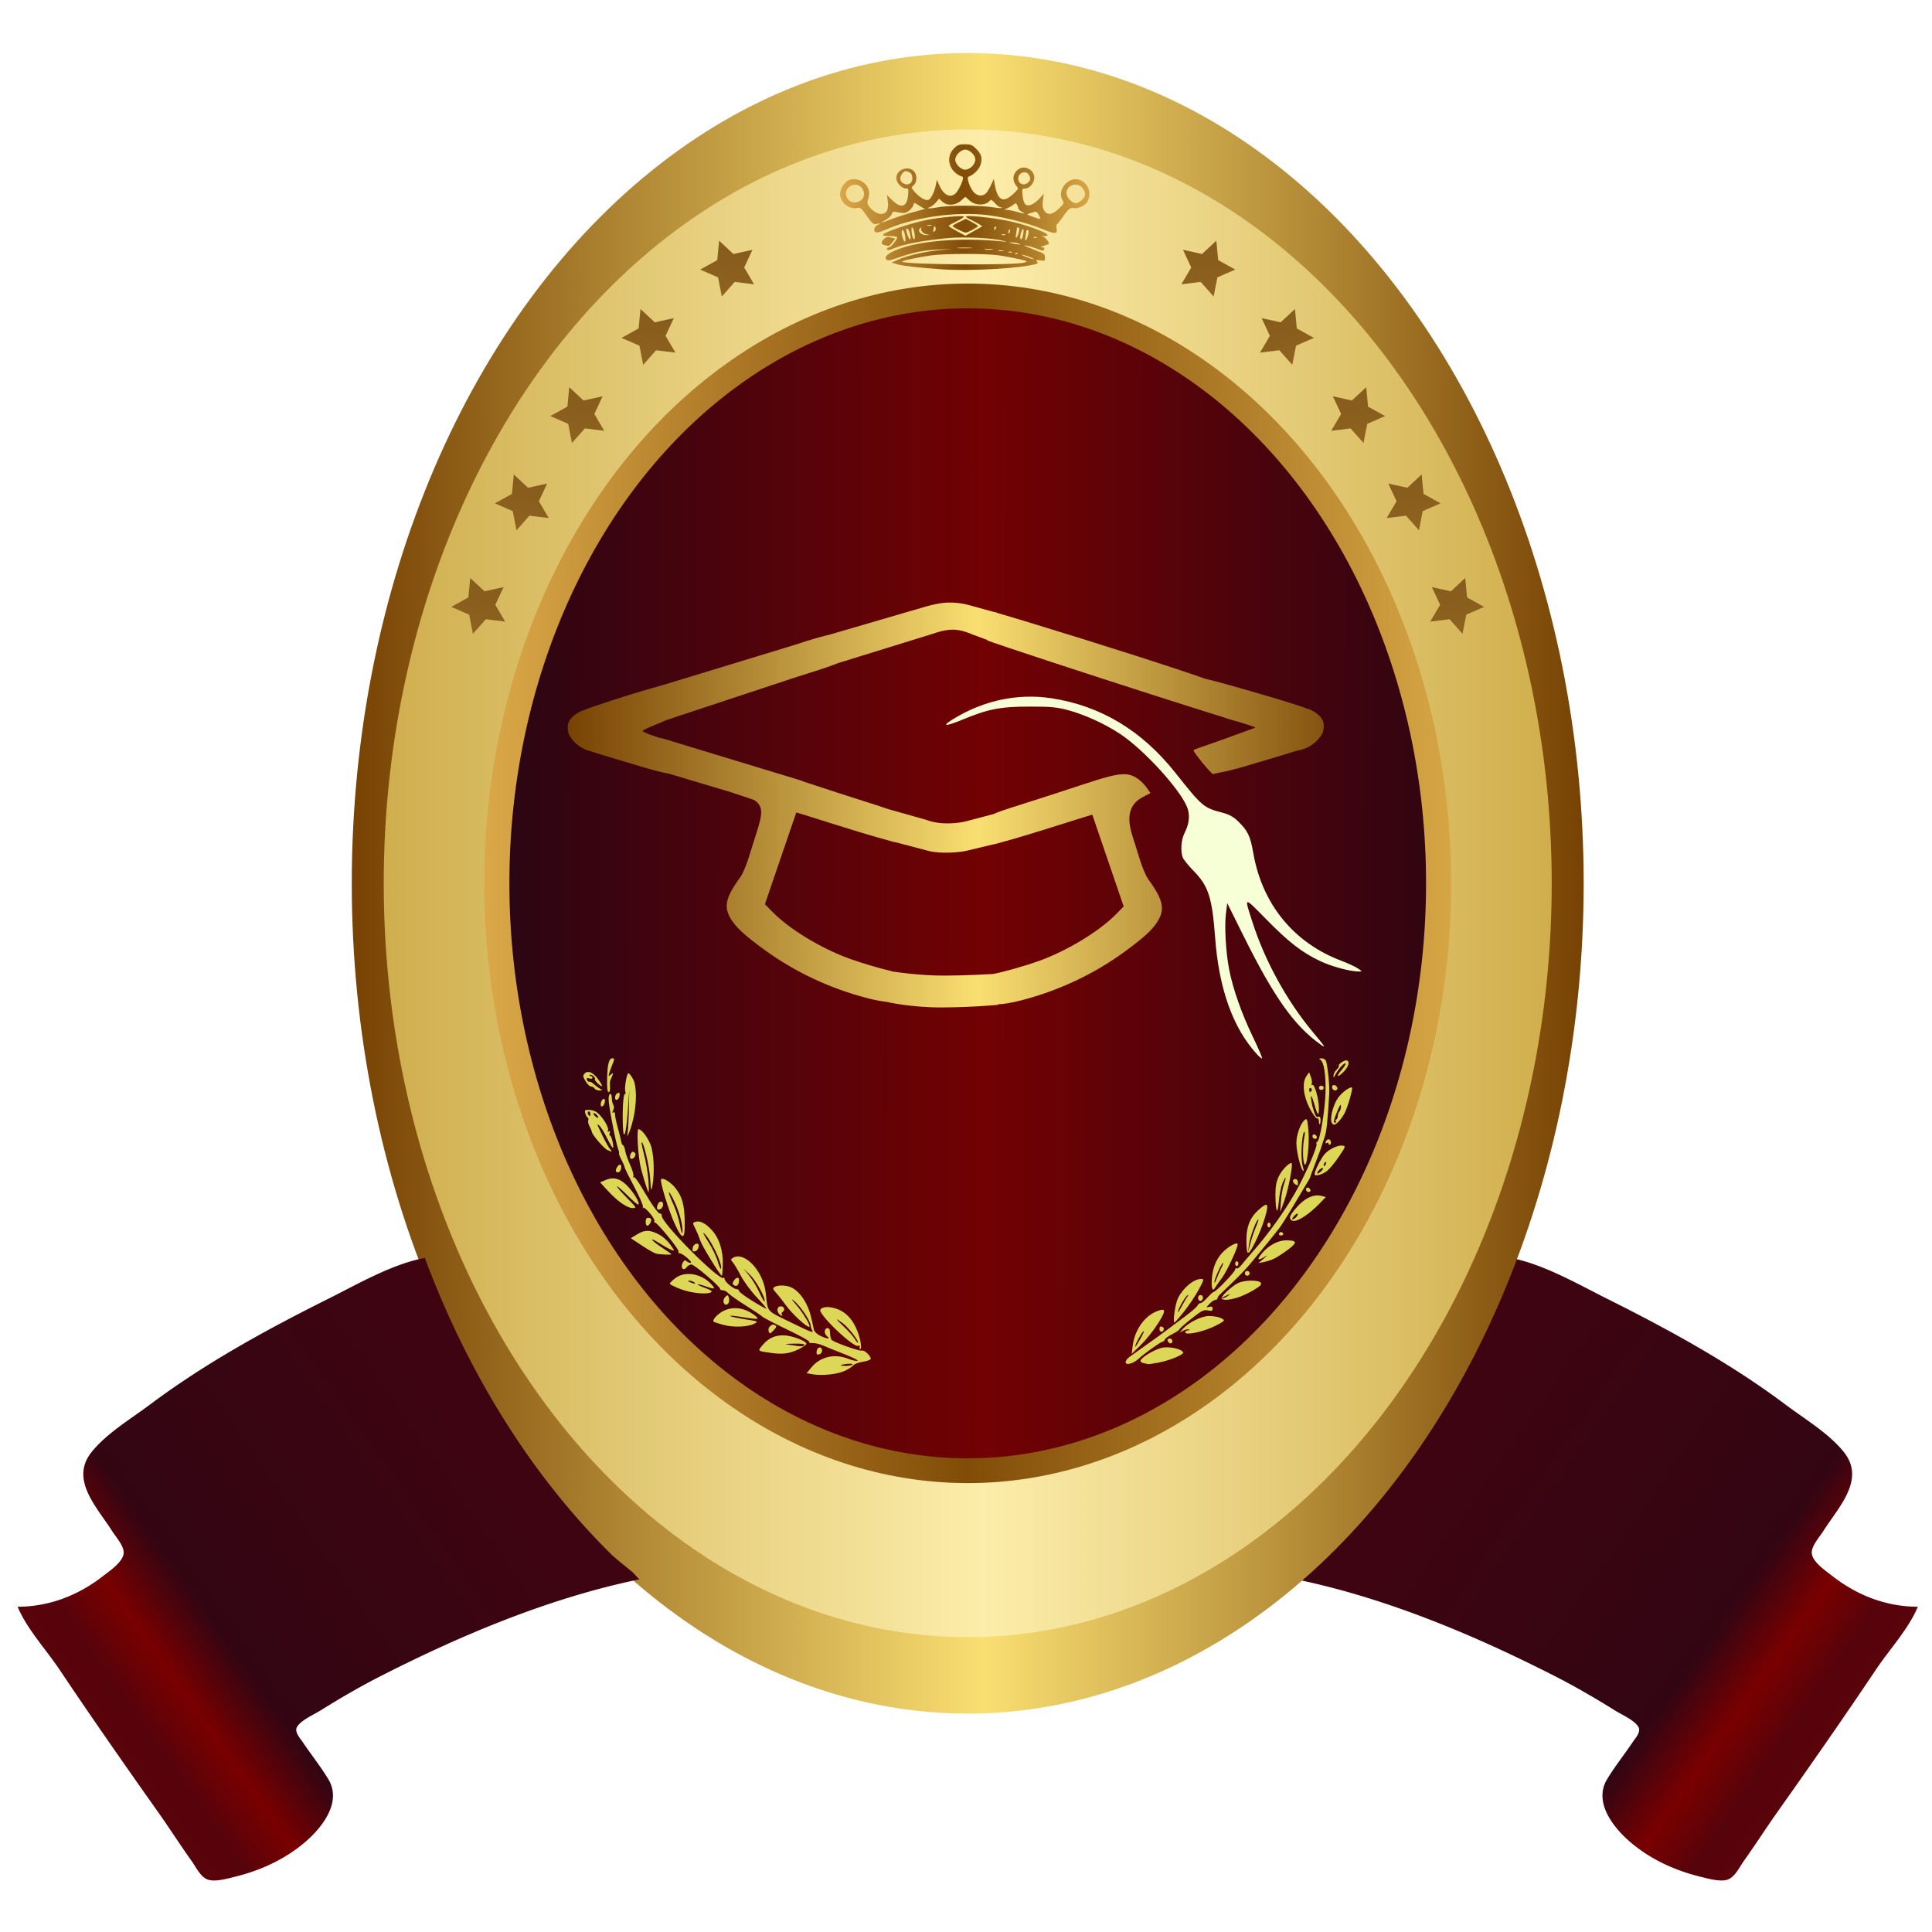 <?xml version="1.0" encoding="UTF-8" standalone="no"?>
<!-- Created with Inkscape (http://www.inkscape.org/) -->

<svg
   width="114mm"
   height="114mm"
   viewBox="0 0 114 114"
   version="1.1"
   id="svg5"
   inkscape:version="1.1.1 (3bf5ae0d25, 2021-09-20)"
   sodipodi:docname="favicon.svg"
   xmlns:inkscape="http://www.inkscape.org/namespaces/inkscape"
   xmlns:sodipodi="http://sodipodi.sourceforge.net/DTD/sodipodi-0.dtd"
   xmlns:xlink="http://www.w3.org/1999/xlink"
   xmlns="http://www.w3.org/2000/svg"
   xmlns:svg="http://www.w3.org/2000/svg">
  <sodipodi:namedview
     id="namedview7"
     pagecolor="#505050"
     bordercolor="#eeeeee"
     borderopacity="1"
     inkscape:pageshadow="0"
     inkscape:pageopacity="0"
     inkscape:pagecheckerboard="0"
     inkscape:document-units="mm"
     showgrid="false"
     inkscape:zoom="1.2288864"
     inkscape:cx="242.90285"
     inkscape:cy="208.72557"
     inkscape:window-width="1920"
     inkscape:window-height="1017"
     inkscape:window-x="-8"
     inkscape:window-y="-8"
     inkscape:window-maximized="1"
     inkscape:current-layer="g1099" />
  <defs
     id="defs2">
    <linearGradient
       inkscape:collect="always"
       xlink:href="#linearGradient50012"
       id="linearGradient50014"
       x1="1046.896"
       y1="-293.516"
       x2="1149.214"
       y2="-221.846"
       gradientUnits="userSpaceOnUse"
       gradientTransform="translate(-575.011,546.129)" />
    <linearGradient
       inkscape:collect="always"
       id="linearGradient50012">
      <stop
         style="stop-color:#430410;stop-opacity:1"
         offset="0"
         id="stop50008" />
      <stop
         style="stop-color:#330513;stop-opacity:1"
         offset="0.734"
         id="stop56332" />
      <stop
         style="stop-color:#790000;stop-opacity:1"
         offset="0.837"
         id="stop56400" />
      <stop
         style="stop-color:#57030b;stop-opacity:1;"
         offset="0.921"
         id="stop56334" />
      <stop
         style="stop-color:#5a030b;stop-opacity:1"
         offset="1"
         id="stop50010" />
    </linearGradient>
    <linearGradient
       inkscape:collect="always"
       xlink:href="#linearGradient8271"
       id="linearGradient8273"
       x1="274.428"
       y1="119.211"
       x2="519.172"
       y2="119.211"
       gradientUnits="userSpaceOnUse"
       gradientTransform="translate(0,39.812)" />
    <linearGradient
       inkscape:collect="always"
       id="linearGradient8271">
      <stop
         style="stop-color:#774203;stop-opacity:1"
         offset="0"
         id="stop8267" />
      <stop
         style="stop-color:#f9df72;stop-opacity:1"
         offset="0.513"
         id="stop14385" />
      <stop
         style="stop-color:#774203;stop-opacity:1"
         offset="1"
         id="stop8269" />
    </linearGradient>
    <linearGradient
       inkscape:collect="always"
       xlink:href="#linearGradient19720"
       id="linearGradient19722"
       x1="280.776"
       y1="119.211"
       x2="512.824"
       y2="119.211"
       gradientUnits="userSpaceOnUse"
       gradientTransform="translate(0,39.812)" />
    <linearGradient
       inkscape:collect="always"
       id="linearGradient19720">
      <stop
         style="stop-color:#cfae4e;stop-opacity:1"
         offset="0"
         id="stop19716" />
      <stop
         style="stop-color:#fcedaa;stop-opacity:1"
         offset="0.514"
         id="stop25188" />
      <stop
         style="stop-color:#d0ae4c;stop-opacity:1"
         offset="1"
         id="stop19718" />
    </linearGradient>
    <linearGradient
       inkscape:collect="always"
       xlink:href="#linearGradient33546"
       id="linearGradient33548"
       x1="300.746"
       y1="119.211"
       x2="492.854"
       y2="119.211"
       gradientUnits="userSpaceOnUse"
       gradientTransform="translate(0,39.812)" />
    <linearGradient
       inkscape:collect="always"
       id="linearGradient33546">
      <stop
         style="stop-color:#dba848;stop-opacity:1"
         offset="0"
         id="stop33542" />
      <stop
         style="stop-color:#814c07;stop-opacity:1"
         offset="0.498"
         id="stop38986" />
      <stop
         style="stop-color:#d6a645;stop-opacity:1"
         offset="1"
         id="stop33544" />
    </linearGradient>
    <linearGradient
       inkscape:collect="always"
       xlink:href="#linearGradient842"
       id="linearGradient940"
       gradientUnits="userSpaceOnUse"
       x1="305.74"
       y1="119.211"
       x2="491.455"
       y2="119.663"
       gradientTransform="translate(0,39.812)" />
    <linearGradient
       inkscape:collect="always"
       id="linearGradient842">
      <stop
         style="stop-color:#2c0513;stop-opacity:1"
         offset="0"
         id="stop942" />
      <stop
         style="stop-color:#720103;stop-opacity:1"
         offset="0.511"
         id="stop3443" />
      <stop
         style="stop-color:#2f0512;stop-opacity:1"
         offset="1"
         id="stop944" />
    </linearGradient>
    <linearGradient
       inkscape:collect="always"
       xlink:href="#linearGradient50012"
       id="linearGradient64674"
       gradientUnits="userSpaceOnUse"
       gradientTransform="matrix(-1,0,0,1,1368.612,546.129)"
       x1="1046.896"
       y1="-293.516"
       x2="1149.214"
       y2="-221.846" />
    <linearGradient
       inkscape:collect="always"
       xlink:href="#linearGradient8271"
       id="linearGradient78328"
       x1="1175.346"
       y1="-110.467"
       x2="1334.285"
       y2="-110.467"
       gradientUnits="userSpaceOnUse"
       gradientTransform="translate(-858.015,219.579)" />
    <linearGradient
       inkscape:collect="always"
       xlink:href="#linearGradient33546"
       id="linearGradient97326"
       x1="1387.738"
       y1="74.41"
       x2="1447.287"
       y2="74.41"
       gradientUnits="userSpaceOnUse"
       gradientTransform="matrix(0.832,0,0,0.832,-783.187,-37.234)" />
    <linearGradient
       inkscape:collect="always"
       xlink:href="#linearGradient84635"
       id="linearGradient79561"
       x1="1033.678"
       y1="-233.738"
       x2="1036.04"
       y2="-157.431"
       gradientUnits="userSpaceOnUse" />
    <linearGradient
       inkscape:collect="always"
       id="linearGradient84635">
      <stop
         style="stop-color:#855b1c;stop-opacity:1"
         offset="0"
         id="stop84629" />
      <stop
         style="stop-color:#a87628;stop-opacity:1"
         offset="0.513"
         id="stop84631" />
      <stop
         style="stop-color:#845f1b;stop-opacity:1"
         offset="1"
         id="stop84633" />
    </linearGradient>
    <linearGradient
       inkscape:collect="always"
       xlink:href="#linearGradient84635"
       id="linearGradient1032"
       gradientUnits="userSpaceOnUse"
       x1="1033.678"
       y1="-233.738"
       x2="1036.04"
       y2="-157.431" />
    <linearGradient
       inkscape:collect="always"
       xlink:href="#linearGradient84635"
       id="linearGradient1034"
       gradientUnits="userSpaceOnUse"
       x1="1033.678"
       y1="-233.738"
       x2="1036.04"
       y2="-157.431" />
    <linearGradient
       inkscape:collect="always"
       xlink:href="#linearGradient84635"
       id="linearGradient1036"
       gradientUnits="userSpaceOnUse"
       x1="1033.678"
       y1="-233.738"
       x2="1036.04"
       y2="-157.431" />
    <linearGradient
       inkscape:collect="always"
       xlink:href="#linearGradient84635"
       id="linearGradient1038"
       gradientUnits="userSpaceOnUse"
       x1="1033.678"
       y1="-233.738"
       x2="1036.04"
       y2="-157.431" />
    <linearGradient
       inkscape:collect="always"
       xlink:href="#linearGradient84635"
       id="linearGradient1040"
       gradientUnits="userSpaceOnUse"
       x1="1033.678"
       y1="-233.738"
       x2="1036.04"
       y2="-157.431" />
    <linearGradient
       inkscape:collect="always"
       xlink:href="#linearGradient84635"
       id="linearGradient1042"
       gradientUnits="userSpaceOnUse"
       x1="1033.678"
       y1="-233.738"
       x2="1036.04"
       y2="-157.431" />
    <linearGradient
       inkscape:collect="always"
       xlink:href="#linearGradient84635"
       id="linearGradient1044"
       gradientUnits="userSpaceOnUse"
       x1="1033.678"
       y1="-233.738"
       x2="1036.04"
       y2="-157.431" />
    <linearGradient
       inkscape:collect="always"
       xlink:href="#linearGradient84635"
       id="linearGradient1046"
       gradientUnits="userSpaceOnUse"
       x1="1033.678"
       y1="-233.738"
       x2="1036.04"
       y2="-157.431" />
    <linearGradient
       inkscape:collect="always"
       xlink:href="#linearGradient84635"
       id="linearGradient1048"
       gradientUnits="userSpaceOnUse"
       x1="1033.678"
       y1="-233.738"
       x2="1036.04"
       y2="-157.431" />
    <linearGradient
       inkscape:collect="always"
       xlink:href="#linearGradient84635"
       id="linearGradient1050"
       gradientUnits="userSpaceOnUse"
       x1="1033.678"
       y1="-233.738"
       x2="1036.04"
       y2="-157.431" />
  </defs>
  <g
     inkscape:label="Layer 1"
     inkscape:groupmode="layer"
     id="layer1">
    <g
       id="g1099"
       transform="translate(0.227)">
      <g
         id="g97468"
         transform="matrix(0.297,0,0,0.297,-60.975,4.892)">
        <path
           id="path2794"
           style="fill:url(#linearGradient50014);fill-opacity:1;stroke:none;stroke-width:0.32"
           d="m 463.416,295.846 -1.369,1.461 c 17.741,3.661 35.119,10.948 51.199,19.123 4.157,2.112 8.202,4.466 12.16,6.934 1.322,0.822 3.737,1.865 4.601,3.184 0.666,1.018 -0.541,2.272 -1.082,3.078 -1.654,2.467 -3.543,4.821 -5.082,7.361 -2.813,4.637 1.296,9.737 4.762,12.658 3.955,3.334 8.765,5.517 13.76,6.742 1.475,0.358 3.953,1.095 5.428,0.561 1.446,-0.522 2.326,-2.46 3.168,-3.641 2.25,-3.158 4.343,-6.434 6.58,-9.602 6.662,-9.418 13.286,-18.898 19.705,-28.479 2.688,-4.013 6.445,-8.023 8.32,-12.48 -6.224,0 -12.065,-2.25 -16.961,-6.086 -1.28,-1.003 -4.227,-2.937 -4.115,-4.795 0.08,-1.382 1.582,-3.022 2.299,-4.16 2.915,-4.624 8.448,-10.163 4.125,-15.625 -2.963,-3.745 -7.793,-6.607 -11.588,-9.453 -11.066,-8.3 -23.18,-14.911 -35.52,-21.08 -5.731,-2.864 -12.761,-6.943 -19.18,-8.104 a 122.372,164.957 0 0 1 -0.186,0.602 122.372,164.957 0 0 1 -10.035,22.07 122.372,164.957 0 0 1 -12.471,19.684 122.372,164.957 0 0 1 -14.602,16.811 122.372,164.957 0 0 1 -3.918,3.236 z" />
        <ellipse
           style="fill:url(#linearGradient8273);fill-opacity:1;stroke-width:1.554"
           id="path2520"
           cx="396.8"
           cy="159.023"
           rx="122.372"
           ry="164.957" />
        <ellipse
           style="fill:url(#linearGradient19722);fill-opacity:1;stroke-width:1.442"
           id="ellipse2602"
           cx="396.8"
           cy="159.023"
           rx="116.024"
           ry="149.77" />
        <ellipse
           style="fill:url(#linearGradient33548);fill-opacity:1;stroke-width:1.17"
           id="ellipse2622"
           cx="396.8"
           cy="159.023"
           rx="96.054"
           ry="119.158" />
        <ellipse
           style="fill:url(#linearGradient940);fill-opacity:1;fill-rule:nonzero;stroke-width:1.115"
           id="ellipse2642"
           cx="396.8"
           cy="159.023"
           rx="91.06"
           ry="114.241" />
        <path
           id="path42040"
           style="fill:#ddd757;fill-opacity:1;fill-rule:nonzero;stroke-width:1.393"
           d="m 326.223,193.787 c -0.705,0 -1.001,1.135 -1.066,4.08 -0.04,1.781 0.057,2.641 0.301,2.641 0.213,0 0.324,-0.43 0.271,-1.045 -0.05,-0.575 -0.011,-1.186 0.086,-1.359 0.097,-0.173 0.273,-0.589 0.393,-0.922 0.191,-0.534 0.155,-0.553 -0.316,-0.162 -0.48,0.399 -0.509,0.365 -0.289,-0.354 0.134,-0.439 0.436,-1.266 0.67,-1.838 0.367,-0.897 0.36,-1.041 -0.049,-1.041 z m 140.885,0.006 c -0.516,0.004 -0.584,0.077 -0.262,0.281 0.728,0.461 1.121,2.894 1.041,6.43 -0.08,3.509 -1.111,9.686 -1.648,9.871 -0.172,0.059 -0.24,0.225 -0.15,0.369 0.29,0.469 -2.239,6.267 -4.314,9.893 -2.089,3.65 -5.322,8.14 -8.227,11.428 -0.915,1.035 -1.97,2.28 -2.346,2.766 -0.375,0.486 -0.815,0.801 -0.977,0.701 -0.162,-0.1 -0.295,0.003 -0.295,0.229 0,0.444 -3.815,4.428 -4.24,4.428 -0.142,0 -0.701,0.505 -1.242,1.121 -0.541,0.616 -1.17,1.119 -1.396,1.119 -0.227,0 -0.49,0.205 -0.586,0.455 -0.096,0.25 -1.157,1.186 -2.355,2.08 -1.199,0.894 -2.56,1.919 -3.025,2.275 -1.176,0.902 -2.87,2.123 -8.193,5.908 -0.396,0.282 -0.721,0.737 -0.721,1.012 0,0.691 1.503,0.299 2.561,-0.668 1.201,-1.098 4.411,-3.383 4.752,-3.383 0.165,0 0.374,-0.194 0.465,-0.432 0.091,-0.238 0.762,-0.728 1.49,-1.088 0.728,-0.36 1.354,-0.778 1.389,-0.928 0.035,-0.15 1.116,-1.109 2.404,-2.133 2.016,-1.602 2.473,-1.832 3.281,-1.654 0.75,0.165 0.938,0.096 0.938,-0.338 0,-0.395 -0.183,-0.494 -0.676,-0.365 -0.663,0.173 -0.663,0.163 0.055,-0.602 0.403,-0.429 0.925,-0.781 1.158,-0.781 0.233,0 0.424,-0.133 0.424,-0.297 0,-0.163 0.198,-0.486 0.439,-0.719 0.242,-0.233 1.428,-1.376 2.639,-2.541 1.21,-1.165 2.706,-2.729 3.322,-3.475 0.616,-0.746 1.675,-2.025 2.354,-2.842 1.332,-1.604 2.339,-2.853 3.521,-4.367 0.412,-0.528 1.726,-2.615 2.92,-4.639 1.194,-2.024 2.4,-4.04 2.68,-4.48 0.28,-0.44 0.516,-0.871 0.527,-0.959 0.011,-0.088 0.464,-1.313 1.004,-2.721 1.028,-2.681 1.277,-3.366 1.365,-3.756 0.029,-0.13 0.259,-0.818 0.51,-1.529 0.401,-1.137 0.589,-2.884 0.932,-8.654 0.088,-1.492 -0.29,-5.36 -0.629,-6.428 -0.108,-0.342 -0.485,-0.591 -0.887,-0.588 z m 5.025,0.416 c -0.445,-0.171 -1.875,0.815 -1.592,1.098 0.074,0.074 -0.141,0.411 -0.479,0.748 -0.337,0.337 -0.603,0.866 -0.592,1.174 0.017,0.481 0.061,0.469 0.309,-0.08 0.159,-0.352 0.648,-1.067 1.086,-1.588 0.438,-0.521 0.884,-0.861 0.99,-0.754 0.107,0.107 -0.261,0.713 -0.818,1.348 -1.148,1.307 -0.821,1.581 0.414,0.346 1.006,-1.006 1.315,-2.048 0.682,-2.291 z m -150.879,2.299 c -0.201,0.029 -0.383,0.124 -0.545,0.285 -0.408,0.408 -0.39,0.597 0.154,1.529 0.342,0.586 0.83,1.066 1.084,1.066 0.254,0 0.578,0.178 0.719,0.398 0.141,0.22 0.572,0.396 0.959,0.391 0.687,-0.01 0.689,-0.019 0.068,-0.379 -0.35,-0.203 -0.911,-0.626 -1.248,-0.939 -0.337,-0.314 -0.719,-0.503 -0.85,-0.422 -0.131,0.081 -0.324,-0.077 -0.43,-0.352 -0.147,-0.383 -0.044,-0.452 0.445,-0.297 0.365,0.116 0.639,0.055 0.639,-0.141 0,-0.188 -0.168,-0.34 -0.373,-0.34 -0.205,0 -0.281,-0.094 -0.168,-0.207 0.262,-0.262 1.222,0.518 1.027,0.834 -0.08,0.13 0.211,0.545 0.645,0.922 1.018,0.885 1.008,0.472 -0.021,-0.924 -0.75,-1.016 -1.503,-1.513 -2.105,-1.426 z m 143.371,0.053 -0.531,0.76 c -0.899,1.284 -0.638,3.912 0.635,6.371 0.596,1.153 1.255,2.06 1.463,2.016 0.208,-0.044 0.379,0.209 0.379,0.561 0,0.352 0.072,0.641 0.16,0.641 0.088,0 0.16,-0.375 0.16,-0.834 0,-0.603 -0.132,-0.785 -0.473,-0.654 -0.346,0.133 -0.6,-0.254 -0.959,-1.463 -0.269,-0.905 -0.479,-2.015 -0.467,-2.467 0.014,-0.492 0.254,-0.013 0.598,1.189 0.726,2.541 0.98,2.794 0.98,0.98 0,-1.741 -0.875,-4.844 -1.293,-4.586 -0.166,0.102 -0.224,-0.011 -0.131,-0.254 0.093,-0.243 0.014,-0.852 -0.176,-1.352 z m -135.209,0.195 c -0.37,-0.115 -0.917,3.248 -0.609,3.746 0.092,0.149 0.037,0.32 -0.121,0.379 -0.326,0.122 -0.505,2.862 -0.404,6.188 0.106,3.496 0.665,1.834 0.994,-2.955 l 0.281,-4.086 -0.086,4.16 c -0.048,2.288 -0.189,4.449 -0.314,4.801 -0.135,0.379 -0.039,0.314 0.234,-0.16 0.254,-0.44 0.695,-1.837 0.98,-3.104 0.694,-3.082 0.677,-6.345 -0.041,-7.758 -0.308,-0.606 -0.719,-1.15 -0.914,-1.211 z m 139.891,2.438 c -0.147,0.137 -0.19,0.395 -0.018,0.674 0.245,0.396 0.704,0.415 0.938,0.037 0.097,-0.156 -0.025,-0.452 -0.271,-0.656 -0.249,-0.207 -0.501,-0.192 -0.648,-0.055 z m -2.258,0.035 c -0.264,0 -0.479,0.191 -0.479,0.426 0,0.235 0.215,0.428 0.479,0.428 0.264,0 0.48,-0.193 0.48,-0.428 0,-0.235 -0.216,-0.426 -0.48,-0.426 z m 6.098,0.389 c -0.313,-0.313 -2.071,0.983 -2.807,2.068 -1.059,1.563 -1.699,4.424 -1.129,5.049 0.335,0.367 0.521,0.326 1.15,-0.254 0.413,-0.38 1.012,-1.203 1.332,-1.826 0.604,-1.178 1.658,-4.832 1.453,-5.037 z m -8.172,0.094 c 0.179,0.111 0.242,0.334 0.141,0.498 -0.274,0.444 -0.465,0.363 -0.465,-0.199 0,-0.274 0.145,-0.409 0.324,-0.299 z m -137.742,0.992 c -0.594,0.228 -0.695,1.521 -0.104,1.326 0.22,-0.072 0.446,-0.443 0.502,-0.824 0.076,-0.519 -0.023,-0.646 -0.398,-0.502 z m -1.463,0.125 c -0.176,0 -0.32,0.492 -0.32,1.094 0,1.243 1.423,8.636 1.906,9.908 0.175,0.461 0.247,0.838 0.16,0.838 -0.087,0 0.133,0.571 0.488,1.268 0.356,0.697 0.646,1.389 0.646,1.537 0,0.148 0.863,1.896 1.918,3.885 1.055,1.989 1.824,3.783 1.709,3.984 -0.115,0.202 -0.098,0.264 0.039,0.141 0.32,-0.288 2.473,2.271 2.234,2.656 -0.098,0.159 -0.043,0.289 0.123,0.289 0.484,0 4.897,5.433 4.688,5.771 -0.105,0.169 -2.8e-4,0.315 0.23,0.322 0.611,0.019 2.74,1.906 2.15,1.906 -0.266,0 -0.643,-0.159 -0.838,-0.354 -0.259,-0.259 -0.457,-0.165 -0.734,0.354 -0.519,0.969 0.151,1.728 0.777,0.881 0.228,-0.308 0.657,-0.561 0.957,-0.561 0.599,0 5.834,4.47 5.705,4.871 -0.044,0.137 0.187,0.248 0.512,0.248 0.325,0 0.84,0.278 1.146,0.617 0.307,0.339 1.878,1.44 3.49,2.447 1.613,1.008 3.076,1.992 3.252,2.188 0.176,0.196 2.429,1.362 5.006,2.592 2.577,1.23 4.526,2.336 4.332,2.457 -0.194,0.121 0.079,0.208 0.607,0.193 0.528,-0.015 1.46,0.196 2.068,0.469 0.609,0.273 2.528,1.05 4.264,1.727 1.736,0.677 2.914,1.279 2.619,1.338 -0.294,0.059 -1.106,-0.121 -1.803,-0.4 -2.735,-1.094 -5.591,-0.435 -7.354,1.695 l -0.959,1.158 1.209,0.213 c 1.831,0.322 4.79,0.022 6.279,-0.639 0.732,-0.324 1.521,-0.822 1.756,-1.105 0.234,-0.284 1.064,-0.614 1.844,-0.73 0.78,-0.117 1.503,-0.351 1.607,-0.52 0.273,-0.441 -1.202,-1.909 -1.719,-1.711 -0.439,0.169 -5.417,-1.589 -5.986,-2.113 -0.17,-0.157 -0.314,-0.751 -0.32,-1.32 -0.007,-0.697 -0.166,-1.033 -0.486,-1.033 -0.71,0 -0.787,1.102 -0.113,1.613 0.82,0.622 0.041,0.576 -1.33,-0.078 -0.627,-0.299 -1.208,-0.838 -1.289,-1.199 -0.081,-0.361 -0.297,-1.354 -0.479,-2.205 -0.603,-2.83 -2.129,-5.242 -3.898,-6.162 -0.985,-0.513 -2.747,-0.585 -3.449,-0.141 -0.4,0.253 -0.347,0.44 0.344,1.195 0.451,0.492 1.338,1.619 1.971,2.504 1.207,1.688 4.308,4.51 4.617,4.201 0.261,-0.261 -1.376,-2.947 -2.734,-4.488 -0.64,-0.726 -0.877,-1.106 -0.527,-0.842 1.357,1.025 3.438,4.04 3.516,5.092 0.021,0.286 0.147,0.697 0.281,0.914 0.411,0.665 -0.123,0.467 -4.496,-1.672 -4.678,-2.289 -4.273,-1.8 -4.717,-5.723 -0.498,-4.402 -4.275,-8.396 -6.568,-6.945 -0.407,0.257 -0.402,0.371 0.035,0.875 0.276,0.319 0.991,1.513 1.588,2.654 0.597,1.141 1.986,3.031 3.086,4.199 1.1,1.168 2,2.213 2,2.322 0,0.11 -1.225,-0.552 -2.721,-1.471 -1.496,-0.918 -2.721,-1.828 -2.721,-2.023 0,-0.195 -0.201,-0.355 -0.445,-0.355 -0.633,0 -2.395,-1.459 -2.416,-2 -0.01,-0.249 -0.11,-0.361 -0.223,-0.248 -0.741,0.741 -12.275,-10.833 -12.275,-12.316 0,-0.341 -0.13,-0.54 -0.289,-0.441 -0.307,0.19 -1.777,-1.891 -3.803,-5.383 -0.678,-1.169 -1.354,-2.015 -1.502,-1.881 -0.148,0.134 -0.169,0.067 -0.045,-0.148 0.124,-0.215 -0.156,-1.223 -0.621,-2.24 -0.465,-1.017 -0.923,-2.317 -1.016,-2.889 -0.093,-0.572 -0.277,-1.039 -0.41,-1.039 -0.133,0 -0.314,-0.397 -0.402,-0.881 -0.088,-0.484 -0.392,-1.714 -0.676,-2.734 -0.284,-1.021 -0.516,-2.146 -0.516,-2.5 0,-0.386 -0.142,-0.556 -0.354,-0.426 -0.251,0.155 -0.257,0.042 -0.021,-0.398 0.204,-0.381 0.218,-0.792 0.037,-1.078 -0.161,-0.255 -0.296,-0.86 -0.299,-1.344 -0.003,-0.484 -0.148,-0.879 -0.324,-0.879 z m -1.357,1.037 c -0.221,0.073 -0.451,0.461 -0.51,0.863 -0.069,0.473 0.034,0.683 0.291,0.598 0.219,-0.073 0.448,-0.462 0.51,-0.863 0.073,-0.478 -0.028,-0.684 -0.291,-0.598 z m 146.447,1.203 c 0.225,0 0.031,1.119 -0.227,1.309 -0.141,0.104 -0.278,0.499 -0.307,0.879 -0.029,0.38 -0.175,0.691 -0.324,0.691 -0.149,0 -0.181,0.144 -0.072,0.32 0.109,0.176 0.036,0.32 -0.162,0.32 -0.224,0 -0.277,-0.262 -0.141,-0.691 0.351,-1.107 1.101,-2.828 1.232,-2.828 z m -149.342,0.959 c -0.797,0 -0.884,0.09 -0.688,0.721 0.123,0.396 0.342,0.765 0.484,0.82 0.143,0.055 0.183,0.296 0.092,0.535 -0.092,0.239 0.019,0.77 0.244,1.18 0.225,0.41 0.439,0.92 0.475,1.135 0.109,0.646 2.453,3.341 3.152,3.625 0.938,0.38 0.962,0.364 0.436,-0.256 -0.261,-0.308 -0.891,-1.423 -1.4,-2.479 -1.28,-2.653 -1.266,-2.609 -0.705,-2.146 0.276,0.228 0.967,1.348 1.535,2.49 0.568,1.142 1.094,2.015 1.17,1.939 0.236,-0.236 -0.278,-2.443 -0.568,-2.443 -0.151,0 -0.183,-0.24 -0.07,-0.533 0.136,-0.356 0.082,-0.456 -0.166,-0.303 -0.244,0.151 -0.305,0.055 -0.178,-0.277 0.216,-0.562 -1.222,-2.829 -2.252,-3.551 -0.358,-0.251 -1.06,-0.457 -1.561,-0.457 z m 0.039,0.32 c 0.147,0 0.266,0.216 0.266,0.48 0,0.544 -0.022,0.562 -0.318,0.266 -0.298,-0.298 -0.267,-0.746 0.053,-0.746 z m 0.961,0.32 c 0.161,0 0.472,0.216 0.691,0.48 0.513,0.618 -0.026,0.605 -0.572,-0.014 -0.227,-0.257 -0.281,-0.467 -0.119,-0.467 z m 141.518,1.213 c -0.073,-0.007 -0.16,0.046 -0.27,0.137 -0.863,0.714 -1.661,2.91 -1.668,4.592 -0.008,1.809 0.955,5.578 1.426,5.578 0.063,0 -0.034,-0.539 -0.217,-1.199 h -0.002 c -0.379,-1.365 -0.15,-6.075 0.318,-6.543 0.199,-0.199 0.215,0.184 0.043,1.076 -0.334,1.726 -0.334,4.379 0.002,5.227 0.46,1.167 1.072,-3.745 0.82,-6.588 -0.15,-1.693 -0.235,-2.257 -0.453,-2.279 z m -132.654,1.986 c -0.344,0 -0.153,4.328 0.303,6.881 0.261,1.461 1.517,5.6 1.699,5.6 0.088,0 0.073,-1.116 -0.035,-2.48 -0.108,-1.364 -0.48,-3.556 -0.828,-4.871 -0.348,-1.315 -0.58,-2.444 -0.514,-2.51 0.345,-0.345 1.53,4.646 1.695,7.141 0.167,2.507 0.223,2.716 0.432,1.602 0.502,-2.678 0.316,-6.738 -0.385,-8.375 -0.699,-1.635 -1.771,-2.986 -2.367,-2.986 z m 134.277,1.043 c -0.197,-0.028 -0.369,0.088 -0.369,0.371 0,0.279 0.229,0.506 0.508,0.506 0.279,0 0.449,-0.17 0.379,-0.379 -0.099,-0.297 -0.321,-0.47 -0.518,-0.498 z m 2.752,0.975 c -0.199,0.033 -0.398,0.214 -0.502,0.527 -0.084,0.253 0.005,0.334 0.221,0.201 0.199,-0.123 0.361,-0.062 0.361,0.135 0,0.197 0.136,0.272 0.305,0.168 0.168,-0.104 0.223,-0.406 0.121,-0.672 -0.107,-0.278 -0.307,-0.393 -0.506,-0.359 z m 2.795,1.244 c -0.891,-0.117 -2.636,0.721 -3.467,1.666 -0.646,0.736 -1.604,2.513 -1.941,3.605 -0.183,0.591 -0.1,0.682 0.562,0.609 0.427,-0.047 1.2,-0.388 1.717,-0.756 0.517,-0.368 1.601,-1.649 2.41,-2.848 1.435,-2.125 1.453,-2.181 0.719,-2.277 z m -140.961,1.238 c -0.169,0.028 -0.328,0.195 -0.441,0.49 -0.304,0.794 0.133,1.223 0.684,0.672 0.264,-0.264 0.381,-0.637 0.262,-0.83 -0.155,-0.251 -0.335,-0.36 -0.504,-0.332 z m 137.602,2.062 c 0.181,-0.112 0.236,0.016 0.127,0.301 -0.213,0.554 -0.443,0.658 -0.443,0.197 0,-0.166 0.142,-0.391 0.316,-0.498 z m -6.729,0.158 c -0.575,0 -1.918,1.42 -2.52,2.662 -0.482,0.997 -0.667,1.997 -0.664,3.6 0.007,3.436 0.424,4.316 0.67,1.418 0.112,-1.32 0.431,-2.94 0.709,-3.6 0.686,-1.631 0.895,-1.521 0.305,0.16 -0.263,0.748 -0.535,2.295 -0.605,3.439 l -0.127,2.08 0.809,-2.24 c 0.831,-2.302 1.819,-7.52 1.424,-7.52 z m -133.395,0.32 c -0.424,0 -1.037,1.129 -0.762,1.404 0.372,0.372 0.885,0.004 0.99,-0.709 0.056,-0.382 -0.046,-0.695 -0.229,-0.695 z m 139.656,0.703 c 0.085,0.085 -0.133,0.415 -0.486,0.734 -0.353,0.32 -0.643,0.434 -0.643,0.252 0,-0.403 0.914,-1.201 1.129,-0.986 z m -141.275,2.037 c -0.375,0.025 -0.757,0.122 -1.152,0.287 l -1.193,0.498 1.566,1.701 c 1.937,2.106 3.827,3.414 4.938,3.414 0.788,0 0.705,-0.142 -1.227,-2.092 -1.139,-1.15 -2.003,-2.159 -1.922,-2.24 0.081,-0.081 1.033,0.746 2.113,1.836 1.08,1.09 2.05,1.895 2.156,1.789 0.294,-0.294 -0.715,-2.063 -1.973,-3.455 -1.127,-1.248 -2.183,-1.813 -3.307,-1.738 z m 135.826,0.139 c -0.872,0 -0.569,0.95 0.4,1.256 0.044,0.014 0.08,-0.263 0.08,-0.615 0,-0.356 -0.214,-0.641 -0.48,-0.641 z m -126.051,0.025 c -0.31,0.31 1.511,6.261 2.713,8.863 1.566,3.39 2.062,3.25 1.98,-0.564 -0.069,-3.257 -0.484,-4.761 -1.785,-6.467 -0.931,-1.221 -2.519,-2.222 -2.908,-1.832 z m 128.5,1.658 c -0.197,-0.028 -0.369,0.088 -0.369,0.371 0,0.279 0.227,0.506 0.506,0.506 0.279,0 0.451,-0.17 0.381,-0.379 -0.099,-0.297 -0.321,-0.47 -0.518,-0.498 z m -126.943,0.943 c 0.087,-0.087 0.589,0.754 1.115,1.867 1.018,2.153 1.73,4.954 1.561,6.145 -0.056,0.397 -0.27,-0.253 -0.475,-1.443 -0.205,-1.191 -0.819,-3.12 -1.365,-4.287 -0.546,-1.168 -0.923,-2.195 -0.836,-2.281 z m 128.471,0.637 c -1.189,0.136 -2.44,0.893 -3.631,2.217 -1.415,1.574 -1.702,2.176 -1.252,2.627 0.424,0.424 1.288,0.196 2.684,-0.707 0.782,-0.506 2.057,-1.577 2.832,-2.381 l 1.408,-1.463 -0.877,-0.219 c -0.378,-0.095 -0.768,-0.119 -1.164,-0.074 z m -129.988,1.217 c -0.234,-0.048 -0.521,0.107 -0.674,0.506 -0.326,0.849 -0.221,1.147 0.365,1.035 0.308,-0.059 0.606,-0.43 0.662,-0.824 0.06,-0.418 -0.12,-0.669 -0.354,-0.717 z m 120.309,0.697 c -0.187,-0.223 -0.704,0.111 -1.623,0.918 -1.658,1.455 -2.434,3.31 -2.434,5.82 0,3.448 0.256,3.551 1.705,0.691 0.705,-1.39 1.601,-3.642 1.99,-5.006 0.405,-1.42 0.548,-2.201 0.361,-2.424 z m 6.119,1.693 c 0.215,0.215 -0.582,1.129 -0.984,1.129 -0.182,0 -0.07,-0.288 0.25,-0.641 0.32,-0.353 0.65,-0.573 0.734,-0.488 z m -129.109,0.811 c -0.242,0 -0.426,0.345 -0.426,0.799 0,0.944 0.485,1.049 0.938,0.203 0.346,-0.647 0.164,-1.002 -0.512,-1.002 z m 121.305,0.318 c 0.091,0 -0.127,0.685 -0.486,1.521 -0.359,0.836 -0.858,2.311 -1.107,3.279 l -0.453,1.76 0.186,-1.572 c 0.172,-1.464 1.487,-4.988 1.861,-4.988 z m -111.85,0.492 c -0.578,0.184 -0.579,0.22 -0.002,1.369 0.326,0.649 0.77,1.722 0.984,2.385 0.341,1.054 3.971,6.955 4.279,6.955 0.064,0 0.146,-0.944 0.184,-2.098 0.092,-2.83 -0.666,-5.293 -2.127,-6.91 -1.285,-1.422 -2.398,-1.993 -3.318,-1.701 z m 113.959,0.148 c -0.176,0 -0.32,0.216 -0.32,0.48 0,0.264 0.144,0.48 0.32,0.48 0.176,0 0.318,-0.216 0.318,-0.48 0,-0.264 -0.142,-0.48 -0.318,-0.48 z m -123.566,1.641 c -0.629,0.015 -1.231,0.25 -1.992,0.711 l -1.236,0.75 2.197,1.455 c 1.209,0.8 2.486,1.525 2.838,1.611 0.742,0.182 3.039,0.282 3.039,0.131 0,-0.056 -0.863,-0.669 -1.918,-1.361 -2.064,-1.354 -2.715,-2.245 -0.723,-0.99 2.071,1.304 3.378,1.912 3.098,1.439 -0.871,-1.471 -1.963,-2.559 -3.145,-3.131 -0.874,-0.423 -1.529,-0.63 -2.158,-0.615 z m 125.965,0.232 c -0.167,0 -0.355,0.155 -0.418,0.344 -0.063,0.189 0.125,0.344 0.418,0.344 0.293,0 0.483,-0.155 0.42,-0.344 -0.063,-0.189 -0.253,-0.344 -0.42,-0.344 z m -114.76,0.182 c 1.165,0.72 3.746,5.921 3.506,7.066 -0.058,0.278 -0.349,-0.328 -0.646,-1.348 -0.297,-1.02 -1.128,-2.766 -1.848,-3.879 -0.719,-1.113 -1.175,-1.941 -1.012,-1.84 z m 115.787,1.471 c -1.562,-0.006 -3.376,0.929 -4.676,2.41 -1.18,1.344 -1.096,1.758 0.199,0.971 0.88,-0.535 0.879,-0.533 -0.07,0.301 l -0.959,0.842 1.119,-0.223 c 0.616,-0.123 1.552,-0.438 2.08,-0.701 0.528,-0.263 1.733,-1.055 2.678,-1.76 1.892,-1.412 1.807,-1.831 -0.371,-1.84 z m -117.24,0.689 c -0.326,0.062 -0.633,0.443 -0.691,0.857 -0.082,0.577 0.025,0.719 0.479,0.633 0.326,-0.062 0.634,-0.443 0.693,-0.857 0.082,-0.577 -0.027,-0.719 -0.48,-0.633 z m 107.578,0.004 c -0.352,-0.352 -2.207,0.782 -3.223,1.969 -1.16,1.355 -1.765,3.003 -1.9,5.172 -0.107,1.719 0.152,2.405 0.615,1.627 0.188,-0.316 0.813,-1.202 1.389,-1.969 1.039,-1.385 3.396,-6.522 3.119,-6.799 z m -0.164,3.461 c -0.176,0 -0.32,0.216 -0.32,0.48 0,0.264 0.144,0.48 0.32,0.48 0.176,0 0.32,-0.216 0.32,-0.48 0,-0.264 -0.144,-0.48 -0.32,-0.48 z m -2.727,0.32 c 0.101,0 -0.053,0.454 -0.34,1.01 -0.287,0.555 -0.712,1.528 -0.945,2.16 -0.233,0.633 -0.433,0.934 -0.443,0.67 -0.022,-0.556 1.456,-3.84 1.729,-3.84 z m -95.309,1.119 1.311,1.24 c 1.212,1.145 3.146,4.666 2.908,5.295 -0.057,0.15 -0.519,-0.644 -1.025,-1.762 -0.506,-1.118 -1.431,-2.649 -2.057,-3.402 z m 100.115,0.48 c -0.264,0 -0.48,0.216 -0.48,0.48 0,0.264 0.216,0.48 0.48,0.48 0.264,0 0.48,-0.216 0.48,-0.48 0,-0.264 -0.216,-0.48 -0.48,-0.48 z m -110.125,0.678 c -1.283,-0.202 -2.558,0.042 -3.525,0.779 -0.589,0.449 -1.07,0.937 -1.07,1.084 0,0.147 0.972,0.636 2.16,1.086 2.149,0.814 5.252,1.117 6.078,0.592 0.258,-0.164 -0.168,-0.458 -1.215,-0.834 -0.887,-0.319 -1.557,-0.636 -1.488,-0.705 0.069,-0.069 0.743,0.092 1.496,0.357 1.959,0.691 2.167,0.608 1.143,-0.461 -1.004,-1.048 -2.295,-1.696 -3.578,-1.898 z m 8.799,0.691 c -0.213,0.042 -0.486,0.268 -0.73,0.66 -0.26,0.416 -0.23,0.621 0.127,0.844 0.536,0.334 0.957,-0.127 0.965,-1.059 0.003,-0.345 -0.149,-0.487 -0.361,-0.445 z m 92.184,0.23 c -1.481,0 -3.558,1.715 -4.617,3.812 -0.536,1.062 -1.082,4.828 -0.699,4.828 0.105,0 0.966,-0.972 1.912,-2.16 0.946,-1.188 2.245,-3.132 2.887,-4.32 1.082,-2.001 1.12,-2.16 0.518,-2.16 z m 9.832,0.334 c -0.915,0.019 -1.925,0.19 -2.545,0.502 -1.283,0.645 -3.454,2.698 -3.232,3.057 0.246,0.397 1.433,0.327 3.143,-0.188 0.834,-0.251 2.29,-0.927 3.238,-1.502 1.337,-0.81 1.647,-1.138 1.377,-1.463 -0.244,-0.294 -1.065,-0.426 -1.98,-0.406 z m -111.57,0.014 c 0.264,-0.01 0.697,0.122 0.961,0.293 0.585,0.378 0.079,0.378 -0.801,0 -0.422,-0.181 -0.477,-0.281 -0.16,-0.293 z m 107.473,2.627 c 0.024,0.015 -0.121,0.135 -0.414,0.369 -0.51,0.408 -1.55,0.765 -1.111,0.381 0.073,-0.064 0.494,-0.288 0.934,-0.498 0.377,-0.18 0.568,-0.267 0.592,-0.252 z m -8.389,0.227 c 0.107,0 0.047,0.18 -0.135,0.4 -0.182,0.22 -0.711,1.12 -1.176,2 -0.465,0.88 -0.753,1.239 -0.639,0.799 0.229,-0.882 1.641,-3.199 1.949,-3.199 z m 2.516,0 c -0.482,0 -0.658,0.676 -0.275,1.059 0.299,0.299 0.756,-0.063 0.756,-0.598 0,-0.254 -0.216,-0.461 -0.48,-0.461 z m -93.99,0.051 c -0.097,-0.003 -0.23,0.113 -0.465,0.348 -0.528,0.528 -0.386,1.521 0.217,1.521 0.187,0 0.422,-0.216 0.523,-0.48 0.101,-0.264 0.092,-0.72 -0.021,-1.016 -0.094,-0.246 -0.157,-0.37 -0.254,-0.373 z m 10.631,2.189 c -1.067,0 -0.846,1.612 0.26,1.895 0.054,0.014 0.015,-0.11 -0.086,-0.273 -0.101,-0.164 -0.038,-0.387 0.141,-0.498 0.567,-0.351 0.351,-1.123 -0.314,-1.123 z m 9.223,0.145 c -0.663,3e-5 -1.181,0.17 -1.393,0.512 -0.518,0.837 6.683,7.707 7.529,7.184 0.185,-0.115 0.316,-0.088 0.291,0.057 -0.1,0.575 0.113,0.867 0.25,0.344 0.08,-0.307 -0.074,-1.318 -0.344,-2.246 -0.783,-2.692 -2.182,-4.526 -4.068,-5.338 -0.795,-0.342 -1.602,-0.512 -2.266,-0.512 z m -17.828,0.242 c -0.987,-0.089 -1.964,0.088 -2.848,0.539 -1.177,0.6 -2.252,1.795 -1.916,2.131 0.068,0.068 0.909,0.343 1.867,0.611 2.004,0.561 4.914,0.458 6.205,-0.219 0.851,-0.446 0.799,-0.469 -1.889,-0.887 -1.52,-0.236 -2.823,-0.529 -2.896,-0.648 -0.074,-0.119 1.029,-0.015 2.449,0.23 1.421,0.245 2.745,0.39 2.943,0.324 0.199,-0.066 -0.252,-0.525 -1.002,-1.021 -0.929,-0.615 -1.927,-0.971 -2.914,-1.061 z m 84.363,0.297 c -0.226,0.003 -0.561,0.095 -1.004,0.264 -2.515,0.956 -4.468,3.719 -4.871,6.893 l -0.203,1.6 1.816,-1.76 c 0.999,-0.968 2.529,-2.88 3.4,-4.25 1.247,-1.96 1.54,-2.755 0.861,-2.746 z m 9.262,1.238 c -1.454,0.003 -4.051,1.29 -5.18,2.566 l -0.639,0.725 0.736,-0.387 c 0.406,-0.213 0.911,-0.318 1.121,-0.232 0.21,0.086 0.13,0.166 -0.178,0.18 -0.308,0.014 -0.561,0.188 -0.561,0.387 0,0.62 3.182,0.007 5.52,-1.064 1.188,-0.545 2.16,-1.117 2.16,-1.271 0,-0.445 -1.52,-0.906 -2.98,-0.902 z m -73.891,0.701 c -0.026,-0.115 0.384,0.142 1.234,0.791 1.094,0.835 3.186,3.545 2.932,3.799 -0.07,0.07 -0.365,-0.274 -0.654,-0.764 -0.289,-0.49 -1.247,-1.566 -2.129,-2.391 -0.893,-0.836 -1.357,-1.321 -1.383,-1.436 z m -12.328,1.102 c -0.64,-0.376 -1.517,0.527 -1.232,1.27 0.196,0.512 0.286,0.492 0.959,-0.215 0.62,-0.651 0.665,-0.825 0.273,-1.055 z m 76.893,0.324 c -0.346,-0.133 -0.492,0.007 -0.492,0.467 0,0.658 0.659,0.705 0.873,0.062 0.062,-0.187 -0.109,-0.425 -0.381,-0.529 z m -3.66,0.891 c 0.2,-0.123 -0.039,0.478 -0.531,1.338 -1.041,1.816 -1.102,1.905 -1.102,1.604 0,-0.428 1.27,-2.717 1.633,-2.941 z m -71.549,0.82 c -1.77,0 -2.985,0.577 -4.162,1.977 -0.979,1.164 -1.021,1.125 1.605,1.506 2.384,0.346 3.755,0.17 5.578,-0.713 0.784,-0.38 1.473,-0.849 1.531,-1.045 0.166,-0.557 -2.917,-1.725 -4.553,-1.725 z m 76.795,0.641 c -0.5,0 -0.634,0.378 -0.266,0.746 0.368,0.368 0.746,0.232 0.746,-0.268 0,-0.264 -0.216,-0.479 -0.48,-0.479 z m -74.621,1.008 c 1.382,-0.03 2.108,0.068 1.982,0.271 -0.213,0.344 -0.506,0.344 -2.721,0 -1.363,-0.212 -1.323,-0.226 0.738,-0.271 z m 5.018,0.767 c -0.25,0.026 -0.518,0.278 -0.582,0.732 -0.082,0.58 0.026,0.722 0.48,0.635 0.333,-0.064 0.586,-0.386 0.586,-0.748 0,-0.448 -0.234,-0.646 -0.484,-0.619 z m 68.242,0.012 c -1.389,0.208 -4.248,1.862 -4.477,2.588 -0.065,0.206 0.215,0.438 0.621,0.516 0.406,0.078 0.826,0.162 0.934,0.186 0.108,0.024 0.972,-0.103 1.92,-0.279 2.285,-0.426 5.139,-1.593 4.992,-2.041 -0.208,-0.635 -2.502,-1.192 -3.99,-0.969 z m -62.682,3.234 c 0.57,-0.045 1.077,-0.02 0.992,0.117 -0.102,0.166 -0.705,0.301 -1.34,0.301 -0.635,0 -1.095,-0.052 -1.021,-0.115 0.167,-0.144 0.799,-0.258 1.369,-0.303 z"
           sodipodi:nodetypes="ssssssssssssssssssssssssssssssssssssssscssscssssssssssssssssssssssssccssssssscssssccsssscccssssssssssssssssssssssssssssssssssssssssscsssssssssssssssssccssssssscssssssssssssscsssssssssscssssssssssssssscsssssssscsssssssscsssssssssssssssssssssssscsccsscssssssssssssssssssscsssssssssssssssssscssscssscccsssssssscscccsssssssssssssssssssssscssssssssccssssssssssssssssssssssssccssssssssscsssscscssssssssssssssssscsssccsssssssssssssssssscssscsccssccsssssssssssscscssscsssssssssssssscsscsssssssssssssssssssssssssssscssssssssssssssssccccssscccssssscssssscssssssssscsssssssssssssssssssssssssssssssssssssscsssssssssssssssssssssssccss" />
        <path
           id="path64672"
           style="fill:url(#linearGradient64674);fill-opacity:1;stroke:none;stroke-width:0.32"
           d="m 330.184,295.846 1.369,1.461 c -17.741,3.661 -35.119,10.948 -51.199,19.123 -4.157,2.112 -8.202,4.466 -12.16,6.934 -1.322,0.822 -3.737,1.865 -4.601,3.184 -0.666,1.018 0.541,2.272 1.082,3.078 1.654,2.467 3.543,4.821 5.082,7.361 2.813,4.637 -1.296,9.737 -4.762,12.658 -3.955,3.334 -8.765,5.517 -13.76,6.742 -1.475,0.358 -3.953,1.095 -5.428,0.561 -1.446,-0.522 -2.326,-2.46 -3.168,-3.641 -2.25,-3.158 -4.343,-6.434 -6.58,-9.602 -6.662,-9.418 -13.286,-18.898 -19.705,-28.479 -2.688,-4.013 -6.445,-8.023 -8.32,-12.48 6.224,0 12.065,-2.25 16.961,-6.086 1.28,-1.003 4.227,-2.937 4.115,-4.795 -0.08,-1.382 -1.582,-3.022 -2.299,-4.16 -2.915,-4.624 -8.448,-10.163 -4.125,-15.625 2.963,-3.745 7.793,-6.607 11.588,-9.453 11.066,-8.3 23.18,-14.911 35.52,-21.08 5.731,-2.864 12.761,-6.943 19.18,-8.104 a 122.372,164.957 0 0 0 0.186,0.602 122.372,164.957 0 0 0 10.035,22.07 122.372,164.957 0 0 0 12.471,19.684 122.372,164.957 0 0 0 14.602,16.811 122.372,164.957 0 0 0 3.918,3.236 z" />
        <g
           id="g78696"
           transform="translate(0,39.812)">
          <path
             id="path65649"
             style="fill:url(#linearGradient78328);fill-opacity:1;fill-rule:nonzero;stroke:none;stroke-width:0.932"
             d="m 392.793,63.428 c -1.792,0.056 -4.336,0.799 -4.336,0.799 l -19.184,5.604 c -0.923,0.196 -2.599,0.655 -4.557,1.266 -1.187,0.37 -2.094,0.66 -2.82,0.906 l -25.645,7.812 c -0.483,0.141 -1.405,0.407 -2.482,0.709 -4.556,1.279 -12.246,3.79 -13.293,4.324 l -0.244,0.047 c 0,0 -2.42,0.941 -2.838,2.658 -0.11,0.453 -0.122,1.66 0.332,2.393 1.502,2.421 3.883,2.955 3.883,2.955 l 0.232,0.057 c 0.297,0.109 1.314,0.433 2.809,0.881 1.672,0.501 5.015,1.503 7.428,2.227 2.477,0.743 4.509,1.236 5.412,1.373 l 12.414,3.717 4.375,1.465 c 2.033,1.225 1.756,2.874 0.469,6.816 -0.339,1.037 -0.992,3.12 -1.451,4.627 -0.459,1.507 -1.193,3.235 -1.631,3.84 -3.053,4.214 -3.435,6.048 -1.791,8.592 1.034,1.599 2.703,3.118 6.41,5.832 6.088,4.456 13.141,7.777 20.596,9.701 1.466,0.378 2.788,0.62 3.791,0.732 0,0 4.762,1.14 11.062,1.107 6.3,-0.033 11.1,-0.52 11.1,-0.52 l -0.01,-0.102 c 0.989,-0.021 2.648,-0.278 4.592,-0.779 7.455,-1.924 14.507,-5.245 20.596,-9.701 3.708,-2.714 5.377,-4.233 6.41,-5.832 1.644,-2.544 1.262,-4.378 -1.791,-8.592 -0.438,-0.605 -1.172,-2.333 -1.631,-3.84 -0.459,-1.507 -1.113,-3.59 -1.451,-4.627 -1.287,-3.942 -0.629,-6.432 2.064,-7.818 l 1.502,-0.773 -0.871,-1.223 c -0.48,-0.672 -1.397,-1.519 -2.037,-1.881 -0.499,-0.282 -0.978,-0.48 -1.529,-0.578 -0.207,-0.037 -0.424,-0.06 -0.656,-0.068 -1.627,-0.06 -4.005,0.595 -8.855,2.207 -3.671,1.22 -9.051,2.964 -11.955,3.875 -2.957,0.928 -4.598,1.49 -5.273,1.828 l -4.943,1.305 c 0,0 -1.651,0.541 -4.207,0.555 -2.556,0.014 -4.158,-0.684 -4.158,-0.684 l -7.746,-2.189 c -0.91,-0.324 -2.066,-0.709 -3.803,-1.254 -2.904,-0.911 -8.284,-2.655 -11.955,-3.875 -0.451,-0.15 -0.76,-0.241 -1.17,-0.375 l 0.131,-0.019 -28.328,-8.615 -0.018,0.102 c -0.331,-0.12 -0.586,-0.226 -0.998,-0.357 -1.544,-0.492 -2.682,-1.016 -2.531,-1.166 0.151,-0.15 1.57,-0.792 3.154,-1.428 0.732,-0.294 1.29,-0.532 1.686,-0.713 l 25.855,-8.553 c 0.895,-0.281 1.007,-0.322 2.059,-0.648 2.829,-0.878 5.152,-1.684 6.057,-2.068 l 1.596,-0.494 c 0.01,0.003 0.027,-0.004 0.033,0 0.1,0.062 0.144,0.023 0.156,-0.059 l 17.262,-5.344 c 0,-1e-5 2.04,-0.79 3.932,-0.754 1.731,0.033 3.662,0.926 3.662,0.926 l 3.039,1.127 c -0.032,0.024 -0.042,0.052 0,0.092 0.06,0.053 1.946,0.689 3.75,1.299 l 0.504,0.188 0.01,-0.01 c 8.431,2.834 28.5,9.362 38.725,12.561 1.672,0.523 3.075,0.964 3.119,0.98 0,5.1e-4 6e-4,-0.019 0,-0.019 0.952,0.33 2.01,0.682 2.727,0.877 1.994,0.542 4.284,1.29 4.41,1.445 -3.425,1.255 -7.248,2.669 -11.047,3.969 -0.657,0.222 -1.204,0.431 -1.234,0.541 -0.097,0.346 3.774,5.015 3.893,4.695 v 0 c 0.022,-0.035 1.474,-0.28 1.461,-0.312 0.86,-0.12 3.099,-0.671 5.637,-1.432 2.413,-0.723 5.756,-1.726 7.428,-2.227 0.955,-0.286 1.213,-0.378 1.795,-0.562 l 1.365,-0.338 c 0,0 2.38,-0.534 3.883,-2.955 0.454,-0.732 0.442,-1.942 0.332,-2.395 -0.418,-1.717 -2.84,-2.656 -2.84,-2.656 l -0.328,-0.065 c -0.978,-0.495 -8.717,-2.8 -13.297,-4.086 -1.917,-0.539 -4.683,-1.346 -6.887,-1.854 -0.013,0.002 -0.019,0.004 -0.031,0.006 -5.364,-1.935 -20.183,-6.692 -35.904,-11.479 -2.376,-0.723 -4.535,-1.367 -4.799,-1.432 -0.264,-0.064 -0.733,-0.216 -1.041,-0.338 -0.163,-0.064 -0.29,-0.084 -0.381,-0.07 v 0 l -4.584,-1.264 c 0,0 -2.033,-0.673 -4.57,-0.594 z m -30.055,41.705 1.492,0.443 c 0.82,0.244 3.759,1.167 6.533,2.051 2.774,0.884 6.374,1.977 8,2.428 1.626,0.451 3.174,0.881 3.438,0.959 0.035,0.01 0.054,-0.011 0.084,-0.01 l 6.598,1.732 c 0,0 1.156,0.407 3.762,0.385 2.606,-0.023 3.99,-0.396 3.99,-0.396 l 5.357,-1.281 v -0.002 c 0.033,-4.8e-4 0.056,0.023 0.096,0.012 0.264,-0.078 1.812,-0.508 3.438,-0.959 1.626,-0.451 5.226,-1.544 8,-2.428 2.774,-0.884 5.713,-1.807 6.533,-2.051 l 1.492,-0.443 3.117,9.115 3.117,9.115 -1.547,1.57 c -3.349,3.4 -9.63,7.208 -15.248,9.246 -2.74,0.994 -7.516,2.331 -9.203,2.607 -0.995,0.053 -4.983,0.297 -9.512,0.318 -5.106,0.024 -10.305,-0.797 -10.305,-0.797 l -0.012,0.023 c -0.088,-0.03 -0.155,-0.072 -0.25,-0.094 -2.148,-0.484 -6.066,-1.647 -8.412,-2.498 -5.618,-2.038 -11.899,-5.846 -15.248,-9.246 l -1.547,-1.57 3.117,-9.115 z"
             sodipodi:nodetypes="sccsccsccssccsscccsscssscsccsssssscccsscssccsccssccccsssccsccsccsccscccsccsccscccssccsscccccssscccsssssccsccccssccccsscscccssccccs" />
          <path
             d="m 408.368,82.137 c -5.106,0.163 -10.157,1.732 -14.732,4.615 -2.111,1.331 -1.15,1.294 2.174,-0.082 5.059,-2.094 7.468,-2.563 13.185,-2.57 4.375,-0.006 5.516,0.1 7.84,0.734 3.317,0.905 7.276,2.727 10.305,4.74 4.655,3.094 11.815,10.925 13.234,14.473 0.628,1.57 0.462,3.285 -0.506,5.182 -0.666,1.305 -0.828,3.585 -0.346,4.854 0.157,0.414 1.15,1.637 2.207,2.717 2.897,2.961 3.637,5.27 4.223,13.178 0.754,10.188 3.53,17.953 8.279,23.156 0.442,0.484 0.913,0.879 1.047,0.879 0.133,0 -0.677,-1.908 -1.801,-4.24 -2.288,-4.748 -4.027,-9.698 -4.756,-13.539 -0.651,-3.43 -0.935,-8.462 -0.621,-11.014 l 0.256,-2.074 3.281,6.596 c 6.04,12.139 10.025,17.752 15.256,21.488 1.172,0.837 1.015,0.585 -1.584,-2.537 -5.103,-6.129 -9.455,-14.056 -11.924,-21.719 -1.697,-5.268 -1.824,-5.238 2.709,-0.629 4.508,4.584 7.091,6.587 10.699,8.301 2.269,1.077 5.924,2.073 7.643,2.08 0.799,0.003 0.799,0.004 -0.16,-0.633 -0.528,-0.35 -1.969,-1.016 -3.201,-1.479 -9.504,-3.564 -15.806,-11.288 -17.559,-21.518 -0.557,-3.251 -1.09,-4.351 -3.012,-6.221 -0.896,-0.872 -1.785,-1.357 -3.127,-1.707 -3.737,-0.976 -3.975,-1.179 -9.395,-8.002 -6.605,-8.316 -14.772,-13.222 -24.508,-14.721 -1.698,-0.262 -3.406,-0.363 -5.107,-0.309 z"
             style="fill:#f6ffd5;fill-opacity:1;fill-rule:nonzero;stroke:none;stroke-width:0.932"
             id="path78583" />
        </g>
        <path
           d="m 391.66,37.039 c -4.3,-0.295 -7.841,-0.695 -8.832,-0.996 l -1.152,-0.351 1.331,-0.59 c 1.815,-0.805 5.227,-1.587 8.189,-1.877 l 2.461,-0.241 -2.662,0.121 c -2.959,0.135 -5.163,0.579 -8.067,1.626 -1.492,0.538 -2.016,0.628 -2.257,0.387 -0.529,-0.529 0.124,-1.174 1.964,-1.941 4.346,-1.811 12.83,-2.5 20.873,-1.696 1.179,0.118 1.225,0.105 0.399,-0.113 -2.091,-0.551 -7.806,-0.838 -10.916,-0.547 -4.957,0.463 -8.755,1.17 -10.733,1.996 -1.126,0.471 -1.515,0.506 -1.515,0.137 0,-0.146 0.165,-0.266 0.368,-0.266 0.45,0 1.887,-1.827 1.635,-2.079 -0.099,-0.099 -0.77,-0.181 -1.49,-0.182 -0.72,-7.98e-4 -1.31,-0.096 -1.31,-0.211 0,-0.493 5.179,-2.271 8.693,-2.983 2.503,-0.507 7.064,-0.929 7.35,-0.679 0.111,0.097 -0.518,0.521 -1.398,0.941 -0.88,0.421 -1.6,0.833 -1.6,0.916 2.5e-4,0.083 0.758,0.559 1.683,1.058 l 1.683,0.907 1.678,-0.946 1.678,-0.946 -0.633,-0.407 c -0.348,-0.224 -1.082,-0.618 -1.631,-0.876 -0.549,-0.258 -0.998,-0.543 -0.998,-0.632 0,-0.275 3.429,-5.33e-4 6.733,0.54 2.946,0.481 5.752,1.29 8.376,2.414 1.291,0.553 1.477,0.968 0.399,0.892 -0.403,-0.029 -0.52,8.31e-4 -0.26,0.065 0.46,0.114 1.433,1.325 1.228,1.527 -0.057,0.055 -0.522,0.221 -1.035,0.367 -0.661,0.189 -0.76,0.273 -0.341,0.29 0.402,0.016 0.543,0.148 0.443,0.41 -0.127,0.33 -0.33,0.315 -1.389,-0.1 -0.683,-0.267 -1.661,-0.563 -2.173,-0.657 -0.653,-0.12 -0.454,0.018 0.666,0.461 0.879,0.347 1.927,0.766 2.33,0.93 0.54,0.22 0.732,0.483 0.732,1.005 0,0.662 -0.06,0.697 -0.953,0.552 -0.786,-0.128 -0.9,-0.091 -0.652,0.209 0.234,0.282 0.194,0.395 -0.178,0.501 -3.097,0.885 -13.064,1.452 -18.718,1.064 z m 16.374,-1.345 c 0.762,-0.248 0.712,-0.28 -1.106,-0.699 -1.047,-0.241 -2.785,-0.569 -3.861,-0.728 -2.636,-0.39 -10.739,-0.389 -13.538,0.002 -2.679,0.374 -5.945,1.082 -5.775,1.252 0.596,0.596 22.499,0.752 24.279,0.172 z m 1.302,-1.017 c -0.456,-0.2 -1.174,-0.431 -1.597,-0.513 -0.423,-0.082 -0.17,0.082 0.562,0.364 1.519,0.586 2.284,0.696 1.036,0.148 z m -2.572,-0.819 c -0.088,-0.088 -0.318,-0.098 -0.51,-0.021 -0.212,0.085 -0.149,0.148 0.161,0.161 0.281,0.012 0.438,-0.051 0.349,-0.14 z m -1.193,-0.282 c -0.183,-0.074 -0.483,-0.074 -0.666,0 -0.183,0.074 -0.033,0.134 0.333,0.134 0.366,0 0.516,-0.06 0.333,-0.134 z m -1.731,-0.273 c -0.256,-0.067 -0.676,-0.067 -0.932,0 -0.256,0.067 -0.047,0.122 0.466,0.122 0.513,0 0.722,-0.055 0.466,-0.122 z m -2.13,-0.273 c -0.403,-0.061 -1.062,-0.061 -1.464,0 -0.403,0.061 -0.073,0.111 0.732,0.111 0.805,0 1.135,-0.05 0.732,-0.111 z m -4.26,-0.271 c -0.696,-0.055 -1.834,-0.055 -2.529,0 -0.696,0.055 -0.126,0.1 1.265,0.1 1.391,0 1.96,-0.045 1.265,-0.1 z m 9.385,-0.869 c -0.366,-0.117 -0.965,-0.211 -1.331,-0.208 -0.598,0.004 -0.584,0.026 0.133,0.208 0.439,0.112 1.038,0.205 1.331,0.208 0.417,0.004 0.388,-0.041 -0.133,-0.208 z M 384.341,30.31 c -0.186,-1.1 -0.669,-1.51 -0.669,-0.568 0,0.687 0.508,1.995 0.699,1.803 0.084,-0.084 0.07,-0.639 -0.031,-1.235 z m 24.484,-0.218 c 0.117,-0.554 0.079,-0.865 -0.105,-0.865 -0.158,0 -0.287,0.105 -0.287,0.233 0,0.128 -0.076,0.637 -0.168,1.132 -0.221,1.178 0.306,0.709 0.561,-0.499 z m -23.429,0.133 c -0.187,-0.888 -0.55,-1.462 -0.779,-1.233 -0.202,0.202 0.447,2.099 0.718,2.099 0.134,0 0.161,-0.388 0.061,-0.865 z m 0.809,-0.448 c -0.101,-0.596 -0.306,-1.083 -0.455,-1.083 -0.26,0 -0.077,1.703 0.237,2.212 0.286,0.463 0.394,-0.092 0.218,-1.129 z m 21.528,0.714 c 0.088,-0.329 0.162,-0.833 0.164,-1.118 0.008,-0.765 -0.43,-0.168 -0.62,0.852 -0.181,0.971 0.206,1.197 0.456,0.266 z m -0.771,-0.932 c 0.117,-0.554 0.079,-0.865 -0.105,-0.865 -0.158,0 -0.287,0.105 -0.287,0.233 0,0.128 -0.076,0.637 -0.168,1.132 -0.221,1.178 0.306,0.709 0.561,-0.499 z m 3.529,1.104 c -0.088,-0.088 -0.318,-0.098 -0.51,-0.021 -0.212,0.085 -0.149,0.148 0.161,0.161 0.281,0.012 0.438,-0.051 0.349,-0.14 z m -21.826,-0.562 c -0.748,-0.113 -1.398,-0.902 -1.055,-1.281 0.105,-0.116 0.041,-0.125 -0.143,-0.019 -0.866,0.498 0.014,1.503 1.265,1.443 0.633,-0.03 0.629,-0.037 -0.067,-0.143 z m 15.575,0.014 c -0.183,-0.074 -0.483,-0.074 -0.666,0 -0.183,0.074 -0.033,0.134 0.333,0.134 0.366,0 0.516,-0.06 0.333,-0.134 z m 0.942,-0.925 c -0.067,-0.199 -0.187,-0.079 -0.281,0.281 -0.116,0.443 -0.082,0.547 0.116,0.349 0.155,-0.155 0.229,-0.438 0.165,-0.631 z m -14.764,-0.382 c -0.203,-0.529 -0.274,-0.48 -0.421,0.288 -0.101,0.526 -0.054,0.607 0.219,0.38 0.191,-0.158 0.281,-0.459 0.201,-0.668 z m 11.994,0.006 c 0.091,-0.237 0.047,-0.344 -0.105,-0.251 -0.145,0.089 -0.263,0.275 -0.263,0.413 0,0.383 0.191,0.299 0.368,-0.163 z M 389.602,28.254 c -0.18,-0.073 -0.54,-0.077 -0.799,-0.01 -0.259,0.067 -0.112,0.127 0.328,0.133 0.439,0.006 0.651,-0.05 0.471,-0.123 z m -9.324,3.98 c -0.741,-0.143 -0.768,-0.642 -0.069,-1.274 0.419,-0.38 0.703,-0.43 1.356,-0.241 l 0.826,0.239 -0.577,0.732 c -0.317,0.403 -0.658,0.716 -0.757,0.696 -0.099,-0.02 -0.45,-0.088 -0.779,-0.152 z m 31.344,-3.206 c -2.817,-1.167 -7.3,-2.31 -10.756,-2.742 -6.49,-0.812 -14.961,0.413 -20.608,2.982 -0.633,0.288 -1.352,0.485 -1.597,0.438 -0.675,-0.13 -0.534,-1.081 0.22,-1.484 l 0.666,-0.356 -0.799,0.142 c -0.737,0.131 -0.892,0.007 -1.997,-1.578 -1.124,-1.612 -1.25,-1.71 -2.031,-1.567 -1.556,0.284 -3.294,-1.205 -3.294,-2.824 0,-0.782 0.684,-2.02 1.389,-2.513 1.248,-0.874 3.327,-0.253 4.09,1.222 0.404,0.781 0.4,1.481 -0.015,2.777 -0.268,0.836 1.492,2.508 2.638,2.508 1.153,0 1.62,-0.855 1.389,-2.541 l -0.169,-1.236 0.959,0.959 c 1.83,1.83 3.005,1.507 3.236,-0.889 0.12,-1.249 0.086,-1.351 -0.449,-1.351 -0.832,0 -1.885,-1.158 -1.885,-2.071 0,-1.637 2.293,-2.558 3.461,-1.39 0.7,0.7 0.704,2.159 0.008,2.789 -0.522,0.472 -0.522,0.479 0.017,1.163 0.865,1.099 2.258,1.978 2.843,1.792 0.553,-0.175 1.245,-1.552 1.55,-3.081 l 0.186,-0.932 0.459,1.065 c 0.846,1.962 2.175,2.64 3.24,1.653 0.747,-0.693 1.8,-3.166 1.404,-3.3 -2.658,-0.897 -3.53,-3.822 -1.688,-5.664 0.686,-0.687 1.011,-0.809 2.146,-0.809 1.161,0 1.454,0.117 2.227,0.89 1.103,1.103 1.312,1.883 0.868,3.232 -0.308,0.934 -1.397,1.997 -2.384,2.326 -0.405,0.135 0.209,2.024 0.966,2.971 0.674,0.842 1.705,1.011 2.444,0.399 0.243,-0.201 0.709,-0.94 1.034,-1.641 l 0.592,-1.275 0.173,1.009 c 0.562,3.273 1.694,3.863 3.719,1.937 1.005,-0.956 1.049,-1.059 0.653,-1.509 -0.992,-1.128 -0.805,-2.618 0.43,-3.427 1.237,-0.811 3.076,0.212 3.076,1.71 0,1.037 -0.93,2.166 -1.784,2.166 -0.657,0 -0.676,0.046 -0.55,1.351 0.171,1.784 0.678,2.309 1.785,1.851 0.45,-0.186 1.182,-0.754 1.627,-1.261 l 0.81,-0.922 -0.179,1.35 c -0.137,1.033 -0.076,1.507 0.26,2.02 0.646,0.986 1.571,0.865 2.9,-0.381 1,-0.938 1.085,-1.11 0.788,-1.594 -0.641,-1.046 -0.414,-2.386 0.572,-3.372 2.347,-2.347 5.79,0.373 4.383,3.462 -0.363,0.797 -1.91,1.592 -2.715,1.395 -0.724,-0.177 -1.141,0.154 -2.296,1.825 -0.507,0.732 -1.011,1.37 -1.121,1.416 -0.11,0.047 -0.133,0.419 -0.052,0.827 0.223,1.117 -0.311,1.133 -2.838,0.087 z m -25.42,-3.414 c 1.318,-0.341 2.263,-0.626 2.1,-0.634 -0.163,-0.007 -0.732,-0.309 -1.265,-0.671 -0.703,-0.477 -0.969,-0.554 -0.969,-0.281 0,0.642 -1.179,1.785 -1.871,1.813 -0.362,0.015 -1.032,-0.062 -1.489,-0.171 -0.701,-0.167 -0.853,-0.113 -0.972,0.342 -0.077,0.297 -0.572,0.794 -1.1,1.105 -0.527,0.311 -0.959,0.601 -0.959,0.644 0,0.043 0.929,-0.283 2.063,-0.724 1.135,-0.441 3.142,-1.081 4.46,-1.423 z m 24.749,0.663 c -0.284,-0.549 -0.559,-0.769 -0.83,-0.664 -0.223,0.086 -0.708,0.232 -1.077,0.324 -0.612,0.153 -0.556,0.209 0.624,0.629 1.774,0.631 1.761,0.634 1.284,-0.289 z m -3.383,-0.663 c -0.403,-0.218 -0.734,-0.543 -0.736,-0.722 0,-0.178 -0.113,-0.496 -0.246,-0.707 -0.21,-0.332 -0.302,-0.332 -0.7,0 -0.252,0.21 -0.77,0.522 -1.152,0.693 l -0.693,0.311 0.666,0.043 c 0.366,0.024 1.205,0.197 1.864,0.386 1.625,0.466 1.865,0.464 0.998,-0.006 z M 391.128,24.678 c 2.274,-0.375 8.174,-0.37 10.484,0.01 1.007,0.165 1.896,0.236 1.975,0.157 0.079,-0.079 -0.046,-0.144 -0.276,-0.144 -0.231,0 -0.74,-0.38 -1.131,-0.845 -0.413,-0.49 -0.786,-0.731 -0.889,-0.572 -0.725,1.115 -2.907,1.175 -4.095,0.113 l -0.864,-0.772 -0.88,0.772 c -1.129,0.991 -2.771,1.072 -3.717,0.183 l -0.627,-0.589 -0.588,0.716 c -0.323,0.394 -0.887,0.831 -1.254,0.972 -0.897,0.345 -0.226,0.345 1.864,1.33e-4 z m -15.376,-1.514 c 0.63,-0.553 0.587,-1.693 -0.091,-2.421 -1.217,-1.307 -3.542,0.046 -2.981,1.734 0.45,1.356 1.933,1.688 3.072,0.687 z m 43.743,0.085 c 0.798,-0.798 0.826,-1.451 0.102,-2.372 -1.022,-1.299 -3.176,-0.593 -3.176,1.041 0,0.819 1.094,1.985 1.864,1.985 0.306,0 0.851,-0.294 1.21,-0.654 z m -34.011,-3.393 c 0.506,-0.506 0.388,-1.755 -0.196,-2.067 -0.283,-0.152 -0.634,-0.276 -0.78,-0.276 -0.482,0 -1.101,0.827 -1.101,1.47 0,0.988 1.381,1.569 2.077,0.873 z m 23.33,-0.099 c 0.491,-0.491 0.517,-0.763 0.143,-1.463 -0.534,-0.998 -2.121,-0.486 -2.121,0.683 0,1.121 1.174,1.584 1.978,0.78 z m -11.151,-3.164 c 0.359,-0.359 0.653,-0.964 0.653,-1.343 0,-0.888 -1.109,-1.997 -1.997,-1.997 -0.888,0 -1.997,1.109 -1.997,1.997 0,0.888 1.109,1.997 1.997,1.997 0.379,0 0.984,-0.294 1.343,-0.654 z m -2.741,12.565 c -0.622,-0.313 -1.132,-0.644 -1.132,-0.737 0,-0.093 0.595,-0.447 1.323,-0.788 l 1.323,-0.62 1.207,0.64 c 0.664,0.352 1.206,0.7 1.204,0.774 0,0.22 -2.073,1.333 -2.447,1.315 -0.191,-0.009 -0.856,-0.272 -1.478,-0.585 z"
           style="fill:url(#linearGradient97326);fill-opacity:1;stroke-width:0.266"
           id="path97175" />
        <g
           id="g79499"
           style="fill:url(#linearGradient79561);fill-opacity:1"
           transform="translate(-638.103,265.336)">
          <path
             sodipodi:type="star"
             style="opacity:1;fill:url(#linearGradient1032);fill-opacity:1;fill-rule:nonzero;stroke:none"
             id="path79309"
             inkscape:flatsided="false"
             sodipodi:sides="5"
             sodipodi:cx="1081.3218"
             sodipodi:cy="-229.57755"
             sodipodi:r1="5.2793326"
             sodipodi:r2="2.6396663"
             sodipodi:arg1="2.7685791"
             sodipodi:arg2="3.3968976"
             inkscape:rounded="0"
             inkscape:randomized="0"
             inkscape:transform-center-x="-0.47581668"
             inkscape:transform-center-y="0.085123101"
             transform="matrix(1.082,-0.228,0.228,1.082,-35.42,266.42)"
             d="m 1076.406,-227.654 2.362,-2.591 -0.795,-3.415 3.194,1.446 3.002,-1.811 -0.388,3.484 2.65,2.295 -3.434,0.707 -1.364,3.23 -1.734,-3.047 z" />
          <path
             sodipodi:type="star"
             style="opacity:1;fill:url(#linearGradient1034);fill-opacity:1;fill-rule:nonzero;stroke:none"
             id="path79309-6"
             inkscape:flatsided="false"
             sodipodi:sides="5"
             sodipodi:cx="1081.3218"
             sodipodi:cy="-229.57755"
             sodipodi:r1="5.2793326"
             sodipodi:r2="2.6396663"
             sodipodi:arg1="2.7685791"
             sodipodi:arg2="3.3968976"
             inkscape:rounded="0"
             inkscape:randomized="0"
             inkscape:transform-center-x="-0.47581668"
             inkscape:transform-center-y="0.085123101"
             transform="matrix(1.082,-0.228,0.228,1.082,-19.798,279.994)"
             d="m 1076.406,-227.654 2.362,-2.591 -0.795,-3.415 3.194,1.446 3.002,-1.811 -0.388,3.484 2.65,2.295 -3.434,0.707 -1.364,3.23 -1.734,-3.047 z" />
          <path
             sodipodi:type="star"
             style="opacity:1;fill:url(#linearGradient1036);fill-opacity:1;fill-rule:nonzero;stroke:none"
             id="path79309-6-2"
             inkscape:flatsided="false"
             sodipodi:sides="5"
             sodipodi:cx="1081.3218"
             sodipodi:cy="-229.57755"
             sodipodi:r1="5.2793326"
             sodipodi:r2="2.6396663"
             sodipodi:arg1="2.7685791"
             sodipodi:arg2="3.3968976"
             inkscape:rounded="0"
             inkscape:randomized="0"
             inkscape:transform-center-x="-0.47581668"
             inkscape:transform-center-y="0.085123101"
             transform="matrix(1.082,-0.228,0.228,1.082,-5.646,295.524)"
             d="m 1076.406,-227.654 2.362,-2.591 -0.795,-3.415 3.194,1.446 3.002,-1.811 -0.388,3.484 2.65,2.295 -3.434,0.707 -1.364,3.23 -1.734,-3.047 z" />
          <path
             sodipodi:type="star"
             style="opacity:1;fill:url(#linearGradient1038);fill-opacity:1;fill-rule:nonzero;stroke:none"
             id="path79309-6-2-9"
             inkscape:flatsided="false"
             sodipodi:sides="5"
             sodipodi:cx="1081.3218"
             sodipodi:cy="-229.57755"
             sodipodi:r1="5.2793326"
             sodipodi:r2="2.6396663"
             sodipodi:arg1="2.7685791"
             sodipodi:arg2="3.3968976"
             inkscape:rounded="0"
             inkscape:randomized="0"
             inkscape:transform-center-x="-0.47581668"
             inkscape:transform-center-y="0.085123101"
             transform="matrix(1.082,-0.228,0.228,1.082,5.372,312.86)"
             d="m 1076.406,-227.654 2.362,-2.591 -0.795,-3.415 3.194,1.446 3.002,-1.811 -0.388,3.484 2.65,2.295 -3.434,0.707 -1.364,3.23 -1.734,-3.047 z" />
          <path
             sodipodi:type="star"
             style="opacity:1;fill:url(#linearGradient1040);fill-opacity:1;fill-rule:nonzero;stroke:none"
             id="path79309-6-2-9-1"
             inkscape:flatsided="false"
             sodipodi:sides="5"
             sodipodi:cx="1081.3218"
             sodipodi:cy="-229.57755"
             sodipodi:r1="5.2793326"
             sodipodi:r2="2.6396663"
             sodipodi:arg1="2.7685791"
             sodipodi:arg2="3.3968976"
             inkscape:rounded="0"
             inkscape:randomized="0"
             inkscape:transform-center-x="-0.47581668"
             inkscape:transform-center-y="0.085123101"
             transform="matrix(1.082,-0.228,0.228,1.082,14.025,333.433)"
             d="m 1076.406,-227.654 2.362,-2.591 -0.795,-3.415 3.194,1.446 3.002,-1.811 -0.388,3.484 2.65,2.295 -3.434,0.707 -1.364,3.23 -1.734,-3.047 z" />
          <path
             sodipodi:type="star"
             style="opacity:1;fill:url(#linearGradient1042);fill-opacity:1;fill-rule:nonzero;stroke:none"
             id="path79479"
             inkscape:flatsided="false"
             sodipodi:sides="5"
             sodipodi:cx="1081.3218"
             sodipodi:cy="-229.57755"
             sodipodi:r1="5.2793326"
             sodipodi:r2="2.6396663"
             sodipodi:arg1="2.7685791"
             sodipodi:arg2="3.3968976"
             inkscape:rounded="0"
             inkscape:randomized="0"
             inkscape:transform-center-x="0.47581848"
             inkscape:transform-center-y="0.085123101"
             transform="matrix(-1.082,-0.228,-0.228,1.082,2105.225,266.42)"
             d="m 1076.406,-227.654 2.362,-2.591 -0.795,-3.415 3.194,1.446 3.002,-1.811 -0.388,3.484 2.65,2.295 -3.434,0.707 -1.364,3.23 -1.734,-3.047 z" />
          <path
             sodipodi:type="star"
             style="opacity:1;fill:url(#linearGradient1044);fill-opacity:1;fill-rule:nonzero;stroke:none"
             id="path79481"
             inkscape:flatsided="false"
             sodipodi:sides="5"
             sodipodi:cx="1081.3218"
             sodipodi:cy="-229.57755"
             sodipodi:r1="5.2793326"
             sodipodi:r2="2.6396663"
             sodipodi:arg1="2.7685791"
             sodipodi:arg2="3.3968976"
             inkscape:rounded="0"
             inkscape:randomized="0"
             inkscape:transform-center-x="0.47582448"
             inkscape:transform-center-y="0.085123101"
             transform="matrix(-1.082,-0.228,-0.228,1.082,2089.603,279.994)"
             d="m 1076.406,-227.654 2.362,-2.591 -0.795,-3.415 3.194,1.446 3.002,-1.811 -0.388,3.484 2.65,2.295 -3.434,0.707 -1.364,3.23 -1.734,-3.047 z" />
          <path
             sodipodi:type="star"
             style="opacity:1;fill:url(#linearGradient1046);fill-opacity:1;fill-rule:nonzero;stroke:none"
             id="path79483"
             inkscape:flatsided="false"
             sodipodi:sides="5"
             sodipodi:cx="1081.3218"
             sodipodi:cy="-229.57755"
             sodipodi:r1="5.2793326"
             sodipodi:r2="2.6396663"
             sodipodi:arg1="2.7685791"
             sodipodi:arg2="3.3968976"
             inkscape:rounded="0"
             inkscape:randomized="0"
             inkscape:transform-center-x="0.47583888"
             inkscape:transform-center-y="0.085123101"
             transform="matrix(-1.082,-0.228,-0.228,1.082,2075.452,295.524)"
             d="m 1076.406,-227.654 2.362,-2.591 -0.795,-3.415 3.194,1.446 3.002,-1.811 -0.388,3.484 2.65,2.295 -3.434,0.707 -1.364,3.23 -1.734,-3.047 z" />
          <path
             sodipodi:type="star"
             style="opacity:1;fill:url(#linearGradient1048);fill-opacity:1;fill-rule:nonzero;stroke:none"
             id="path79485"
             inkscape:flatsided="false"
             sodipodi:sides="5"
             sodipodi:cx="1081.3218"
             sodipodi:cy="-229.57755"
             sodipodi:r1="5.2793326"
             sodipodi:r2="2.6396663"
             sodipodi:arg1="2.7685791"
             sodipodi:arg2="3.3968976"
             inkscape:rounded="0"
             inkscape:randomized="0"
             inkscape:transform-center-x="0.47582838"
             inkscape:transform-center-y="0.085123101"
             transform="matrix(-1.082,-0.228,-0.228,1.082,2064.433,312.86)"
             d="m 1076.406,-227.654 2.362,-2.591 -0.795,-3.415 3.194,1.446 3.002,-1.811 -0.388,3.484 2.65,2.295 -3.434,0.707 -1.364,3.23 -1.734,-3.047 z" />
          <path
             sodipodi:type="star"
             style="opacity:1;fill:url(#linearGradient1050);fill-opacity:1;fill-rule:nonzero;stroke:none"
             id="path79487"
             inkscape:flatsided="false"
             sodipodi:sides="5"
             sodipodi:cx="1081.3218"
             sodipodi:cy="-229.57755"
             sodipodi:r1="5.2793326"
             sodipodi:r2="2.6396663"
             sodipodi:arg1="2.7685791"
             sodipodi:arg2="3.3968976"
             inkscape:rounded="0"
             inkscape:randomized="0"
             inkscape:transform-center-x="0.47583648"
             inkscape:transform-center-y="0.085123101"
             transform="matrix(-1.082,-0.228,-0.228,1.082,2055.78,333.433)"
             d="m 1076.406,-227.654 2.362,-2.591 -0.795,-3.415 3.194,1.446 3.002,-1.811 -0.388,3.484 2.65,2.295 -3.434,0.707 -1.364,3.23 -1.734,-3.047 z" />
        </g>
      </g>
    </g>
  </g>
</svg>
